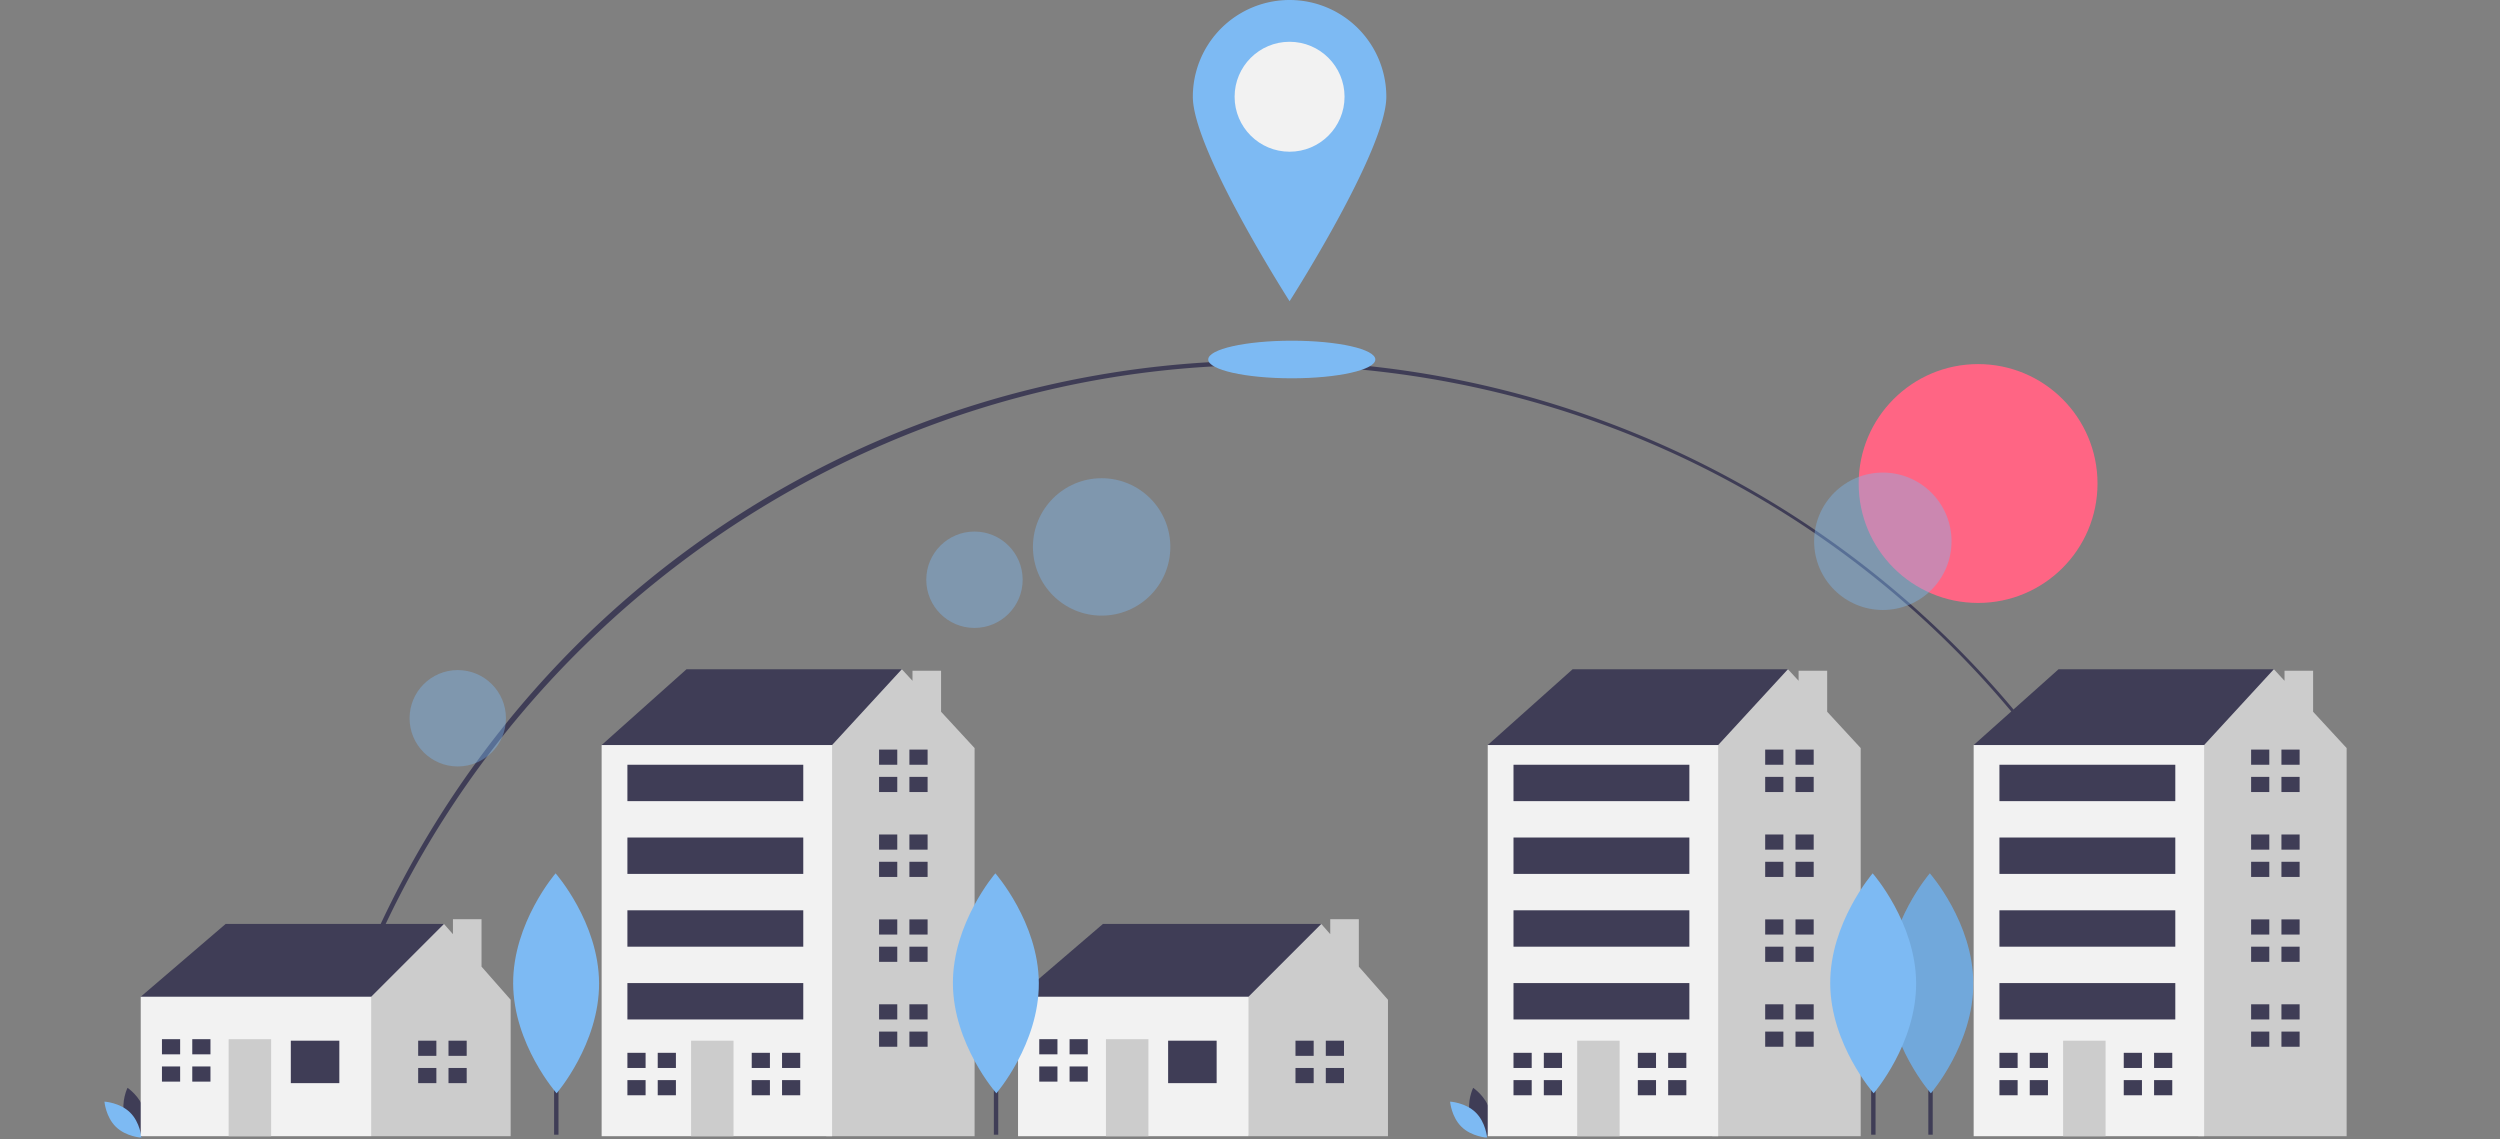 <?xml version="1.0" encoding="UTF-8" standalone="no"?>
<svg
   xmlns:dc="http://purl.org/dc/elements/1.1/"
   xmlns:cc="http://creativecommons.org/ns#"
   xmlns:rdf="http://www.w3.org/1999/02/22-rdf-syntax-ns#"
   xmlns:svg="http://www.w3.org/2000/svg"
   xmlns="http://www.w3.org/2000/svg"
   xmlns:sodipodi="http://sodipodi.sourceforge.net/DTD/sodipodi-0.dtd"
   xmlns:inkscape="http://www.inkscape.org/namespaces/inkscape"
   id="a8904fed-7223-4ff2-9071-b444910320a0"
   data-name="Layer 1"
   width="1137"
   height="518.057"
   viewBox="0 0 1137 518.057"
   version="1.1"
   sodipodi:docname="undraw_home.svg"
   inkscape:version="0.92.5 (2060ec1f9f, 2020-04-08)">
  <rect x="0" y="0" width="1137" height="518.057" fill="#808080" stroke="none"/>
  <defs
     id="defs1444" />
  <sodipodi:namedview
     pagecolor="#ffffff"
     bordercolor="#666666"
     borderopacity="1"
     objecttolerance="10"
     gridtolerance="10"
     guidetolerance="10"
     inkscape:pageopacity="0"
     inkscape:pageshadow="2"
     inkscape:window-width="1920"
     inkscape:window-height="1043"
     id="namedview1442"
     showgrid="false"
     inkscape:zoom="0.94322494"
     inkscape:cx="580.15748"
     inkscape:cy="225.05197"
     inkscape:window-x="0"
     inkscape:window-y="0"
     inkscape:window-maximized="1"
     inkscape:current-layer="a8904fed-7223-4ff2-9071-b444910320a0" />
  <title
     id="title1149">best place</title>
  <path
     d="M175.764,701.583l-1.951-.439c21.756-96.751,76.43-184.609,153.951-247.392A444.114,444.114,0,0,1,1039.919,699.963l-1.949.443C991.916,498.197,814.695,356.972,607,356.972,402.026,356.972,220.666,501.901,175.764,701.583Z"
     id="path1151"
     fill="#3f3d56"
     transform="translate(-31.5 -190.972)" />
  <circle
     cx="899.633"
     cy="219.903"
     r="54.315"
     id="circle1153"
     fill="#ff6584" />
  <rect
     x="877"
     y="437.057"
     width="2"
     height="79"
     id="rect1155"
     fill="#3f3d56" />
  <path
     d="M928.958,638.096c.127,27.624-19.308,50.108-19.308,50.108s-19.642-22.304-19.769-49.928,19.308-50.108,19.308-50.108S928.83,610.472,928.958,638.096Z"
     id="path1157"
     fill="#7dbaf3"
     transform="translate(-31.5 -190.972)" />
  <path
     d="M928.958,638.096c.127,27.624-19.308,50.108-19.308,50.108s-19.642-22.304-19.769-49.928,19.308-50.108,19.308-50.108S928.83,610.472,928.958,638.096Z"
     id="path1159"
     opacity="0.1"
     transform="translate(-31.5 -190.972)" />
  <circle
     cx="501.022"
     cy="248.742"
     r="31.248"
     id="circle1161"
     fill="#7dbaf3"
     opacity="0.4" />
  <circle
     cx="443.19"
     cy="263.666"
     r="21.92"
     id="circle1163"
     fill="#7dbaf3"
     opacity="0.4" />
  <circle
     cx="208.19"
     cy="326.666"
     r="21.92"
     id="circle1165"
     fill="#7dbaf3"
     opacity="0.4" />
  <circle
     cx="856.312"
     cy="246.171"
     r="31.248"
     id="circle1167"
     fill="#7dbaf3"
     opacity="0.4" />
  <path
     d="M88.131,698.244c1.694,6.262,7.496,10.14,7.496,10.14s3.056-6.274,1.362-12.536-7.496-10.14-7.496-10.14S86.437,691.982,88.131,698.244Z"
     id="path1169"
     fill="#3f3d56"
     transform="translate(-31.5 -190.972)" />
  <path
     d="M90.62,696.898c4.648,4.525,5.216,11.481,5.216,11.481s-6.968-.38-11.617-4.905-5.216-11.481-5.216-11.481S85.972,692.374,90.62,696.898Z"
     id="path1171"
     fill="#7dbaf3"
     transform="translate(-31.5 -190.972)" />
  <path
     d="M700.131,698.244c1.694,6.262,7.496,10.14,7.496,10.14s3.056-6.274,1.362-12.536-7.496-10.14-7.496-10.14S698.437,691.982,700.131,698.244Z"
     id="path1173"
     fill="#3f3d56"
     transform="translate(-31.5 -190.972)" />
  <path
     d="M702.62,696.898c4.648,4.525,5.216,11.481,5.216,11.481s-6.968-.38-11.617-4.905-5.216-11.481-5.216-11.481S697.971,692.374,702.62,696.898Z"
     id="path1175"
     fill="#7dbaf3"
     transform="translate(-31.5 -190.972)" />
  <polygon
     points="68.137 460.203 64 453.308 102.614 420.21 201.908 420.21 201.908 429.863 166.052 468.478 124.679 476.752 68.137 460.203"
     id="polygon1177"
     fill="#3f3d56" />
  <polygon
     points="219 439.633 219 418.056 206 418.056 206 424.86 201.908 420.21 168.81 453.308 163.293 458.824 156.398 486.406 168.81 516.745 232.247 516.745 232.247 454.687 219 439.633"
     id="polygon1179"
     fill="#ccc" />
  <rect
     x="64"
     y="453.308"
     width="104.81"
     height="63.438"
     id="rect1181"
     fill="#f2f2f2" />
  <rect
     x="132.264"
     y="473.304"
     width="22.065"
     height="19.307"
     id="rect1183"
     fill="#3f3d56" />
  <rect
     x="103.993"
     y="472.615"
     width="19.307"
     height="44.13"
     id="rect1185"
     fill="#ccc" />
  <polygon
     points="81.928 479.51 81.928 472.615 73.654 472.615 73.654 479.51 81.238 479.51 81.928 479.51"
     id="polygon1187"
     fill="#3f3d56" />
  <polygon
     points="81.238 485.026 73.654 485.026 73.654 491.922 81.928 491.922 81.928 485.026 81.238 485.026"
     id="polygon1189"
     fill="#3f3d56" />
  <rect
     x="87.444"
     y="472.615"
     width="8.274"
     height="6.895"
     id="rect1191"
     fill="#3f3d56" />
  <rect
     x="87.444"
     y="485.026"
     width="8.274"
     height="6.895"
     id="rect1193"
     fill="#3f3d56" />
  <polygon
     points="198.46 480.2 198.46 473.304 190.185 473.304 190.185 480.2 197.77 480.2 198.46 480.2"
     id="polygon1195"
     fill="#3f3d56" />
  <polygon
     points="197.77 485.716 190.185 485.716 190.185 492.611 198.46 492.611 198.46 485.716 197.77 485.716"
     id="polygon1197"
     fill="#3f3d56" />
  <rect
     x="203.976"
     y="473.304"
     width="8.274"
     height="6.895"
     id="rect1199"
     fill="#3f3d56" />
  <rect
     x="203.976"
     y="485.716"
     width="8.274"
     height="6.895"
     id="rect1201"
     fill="#3f3d56" />
  <polygon
     points="467.137 460.203 463 453.308 501.614 420.21 600.908 420.21 600.908 429.863 565.052 468.478 523.679 476.752 467.137 460.203"
     id="polygon1203"
     fill="#3f3d56" />
  <polygon
     points="618 439.633 618 418.056 605 418.056 605 424.86 600.908 420.21 567.81 453.308 562.293 458.824 555.398 486.406 567.81 516.745 631.247 516.745 631.247 454.687 618 439.633"
     id="polygon1205"
     fill="#ccc" />
  <rect
     x="463"
     y="453.308"
     width="104.81"
     height="63.438"
     id="rect1207"
     fill="#f2f2f2" />
  <rect
     x="531.264"
     y="473.304"
     width="22.065"
     height="19.307"
     id="rect1209"
     fill="#3f3d56" />
  <rect
     x="502.993"
     y="472.615"
     width="19.307"
     height="44.13"
     id="rect1211"
     fill="#ccc" />
  <polygon
     points="480.928 479.51 480.928 472.615 472.654 472.615 472.654 479.51 480.238 479.51 480.928 479.51"
     id="polygon1213"
     fill="#3f3d56" />
  <polygon
     points="480.238 485.026 472.654 485.026 472.654 491.922 480.928 491.922 480.928 485.026 480.238 485.026"
     id="polygon1215"
     fill="#3f3d56" />
  <rect
     x="486.444"
     y="472.615"
     width="8.274"
     height="6.895"
     id="rect1217"
     fill="#3f3d56" />
  <rect
     x="486.444"
     y="485.026"
     width="8.274"
     height="6.895"
     id="rect1219"
     fill="#3f3d56" />
  <polygon
     points="597.46 480.2 597.46 473.304 589.185 473.304 589.185 480.2 596.77 480.2 597.46 480.2"
     id="polygon1221"
     fill="#3f3d56" />
  <polygon
     points="596.77 485.716 589.185 485.716 589.185 492.611 597.46 492.611 597.46 485.716 596.77 485.716"
     id="polygon1223"
     fill="#3f3d56" />
  <rect
     x="602.976"
     y="473.304"
     width="8.274"
     height="6.895"
     id="rect1225"
     fill="#3f3d56" />
  <rect
     x="602.976"
     y="485.716"
     width="8.274"
     height="6.895"
     id="rect1227"
     fill="#3f3d56" />
  <polygon
     points="280.515 344.361 273.62 338.844 312.234 304.367 410.148 304.367 410.148 334.707 346.711 377.459 280.515 344.361"
     id="polygon1229"
     fill="#3f3d56" />
  <polygon
     points="428 323.707 428 305.056 415 305.056 415 309.624 410.148 304.367 378.429 338.844 366.018 347.119 346.773 487.722 375.796 516.745 443.246 516.745 443.246 340.223 428 323.707"
     id="polygon1231"
     fill="#ccc" />
  <rect
     x="273.62"
     y="338.844"
     width="104.81"
     height="177.901"
     id="rect1233"
     fill="#f2f2f2" />
  <rect
     x="314.302"
     y="473.304"
     width="19.307"
     height="43.441"
     id="rect1235"
     fill="#ccc" />
  <polygon
     points="293.616 485.716 293.616 478.821 285.342 478.821 285.342 485.716 292.927 485.716 293.616 485.716"
     id="polygon1237"
     fill="#3f3d56" />
  <polygon
     points="292.927 491.232 285.342 491.232 285.342 498.128 293.616 498.128 293.616 491.232 292.927 491.232"
     id="polygon1239"
     fill="#3f3d56" />
  <rect
     x="299.132"
     y="478.821"
     width="8.274"
     height="6.895"
     id="rect1241"
     fill="#3f3d56" />
  <rect
     x="299.132"
     y="491.232"
     width="8.274"
     height="6.895"
     id="rect1243"
     fill="#3f3d56" />
  <polygon
     points="350.158 485.716 350.158 478.821 341.884 478.821 341.884 485.716 349.469 485.716 350.158 485.716"
     id="polygon1245"
     fill="#3f3d56" />
  <polygon
     points="349.469 491.232 341.884 491.232 341.884 498.128 350.158 498.128 350.158 491.232 349.469 491.232"
     id="polygon1247"
     fill="#3f3d56" />
  <rect
     x="355.675"
     y="478.821"
     width="8.274"
     height="6.895"
     id="rect1249"
     fill="#3f3d56" />
  <rect
     x="355.675"
     y="491.232"
     width="8.274"
     height="6.895"
     id="rect1251"
     fill="#3f3d56" />
  <polygon
     points="408.079 347.808 408.079 340.913 399.805 340.913 399.805 347.808 407.39 347.808 408.079 347.808"
     id="polygon1253"
     fill="#3f3d56" />
  <polygon
     points="407.39 353.325 399.805 353.325 399.805 360.22 408.079 360.22 408.079 353.325 407.39 353.325"
     id="polygon1255"
     fill="#3f3d56" />
  <rect
     x="413.596"
     y="340.913"
     width="8.274"
     height="6.895"
     id="rect1257"
     fill="#3f3d56" />
  <rect
     x="413.596"
     y="353.325"
     width="8.274"
     height="6.895"
     id="rect1259"
     fill="#3f3d56" />
  <polygon
     points="408.079 386.423 408.079 379.527 399.805 379.527 399.805 386.423 407.39 386.423 408.079 386.423"
     id="polygon1261"
     fill="#3f3d56" />
  <polygon
     points="407.39 391.939 399.805 391.939 399.805 398.834 408.079 398.834 408.079 391.939 407.39 391.939"
     id="polygon1263"
     fill="#3f3d56" />
  <rect
     x="413.596"
     y="379.527"
     width="8.274"
     height="6.895"
     id="rect1265"
     fill="#3f3d56" />
  <rect
     x="413.596"
     y="391.939"
     width="8.274"
     height="6.895"
     id="rect1267"
     fill="#3f3d56" />
  <polygon
     points="408.079 425.037 408.079 418.141 399.805 418.141 399.805 425.037 407.39 425.037 408.079 425.037"
     id="polygon1269"
     fill="#3f3d56" />
  <polygon
     points="407.39 430.553 399.805 430.553 399.805 437.448 408.079 437.448 408.079 430.553 407.39 430.553"
     id="polygon1271"
     fill="#3f3d56" />
  <rect
     x="413.596"
     y="418.141"
     width="8.274"
     height="6.895"
     id="rect1273"
     fill="#3f3d56" />
  <rect
     x="413.596"
     y="430.553"
     width="8.274"
     height="6.895"
     id="rect1275"
     fill="#3f3d56" />
  <polygon
     points="408.079 463.651 408.079 456.755 399.805 456.755 399.805 463.651 407.39 463.651 408.079 463.651"
     id="polygon1277"
     fill="#3f3d56" />
  <polygon
     points="407.39 469.167 399.805 469.167 399.805 476.062 408.079 476.062 408.079 469.167 407.39 469.167"
     id="polygon1279"
     fill="#3f3d56" />
  <rect
     x="413.596"
     y="456.755"
     width="8.274"
     height="6.895"
     id="rect1281"
     fill="#3f3d56" />
  <rect
     x="413.596"
     y="469.167"
     width="8.274"
     height="6.895"
     id="rect1283"
     fill="#3f3d56" />
  <rect
     x="285.342"
     y="347.808"
     width="79.986"
     height="16.549"
     id="rect1285"
     fill="#3f3d56" />
  <rect
     x="285.342"
     y="380.906"
     width="79.986"
     height="16.549"
     id="rect1287"
     fill="#3f3d56" />
  <rect
     x="285.342"
     y="414.004"
     width="79.986"
     height="16.549"
     id="rect1289"
     fill="#3f3d56" />
  <rect
     x="285.342"
     y="447.102"
     width="79.986"
     height="16.549"
     id="rect1291"
     fill="#3f3d56" />
  <polygon
     points="683.515 344.361 676.62 338.844 715.234 304.367 813.148 304.367 813.148 334.707 749.711 377.459 683.515 344.361"
     id="polygon1293"
     fill="#3f3d56" />
  <polygon
     points="831 323.707 831 305.056 818 305.056 818 309.624 813.148 304.367 781.429 338.844 769.018 347.119 749.773 487.722 778.796 516.745 846.246 516.745 846.246 340.223 831 323.707"
     id="polygon1295"
     fill="#ccc" />
  <rect
     x="676.62"
     y="338.844"
     width="104.81"
     height="177.901"
     id="rect1297"
     fill="#f2f2f2" />
  <rect
     x="717.302"
     y="473.304"
     width="19.307"
     height="43.441"
     id="rect1299"
     fill="#ccc" />
  <polygon
     points="696.616 485.716 696.616 478.821 688.342 478.821 688.342 485.716 695.927 485.716 696.616 485.716"
     id="polygon1301"
     fill="#3f3d56" />
  <polygon
     points="695.927 491.232 688.342 491.232 688.342 498.128 696.616 498.128 696.616 491.232 695.927 491.232"
     id="polygon1303"
     fill="#3f3d56" />
  <rect
     x="702.132"
     y="478.821"
     width="8.274"
     height="6.895"
     id="rect1305"
     fill="#3f3d56" />
  <rect
     x="702.132"
     y="491.232"
     width="8.274"
     height="6.895"
     id="rect1307"
     fill="#3f3d56" />
  <polygon
     points="753.158 485.716 753.158 478.821 744.884 478.821 744.884 485.716 752.469 485.716 753.158 485.716"
     id="polygon1309"
     fill="#3f3d56" />
  <polygon
     points="752.469 491.232 744.884 491.232 744.884 498.128 753.158 498.128 753.158 491.232 752.469 491.232"
     id="polygon1311"
     fill="#3f3d56" />
  <rect
     x="758.675"
     y="478.821"
     width="8.274"
     height="6.895"
     id="rect1313"
     fill="#3f3d56" />
  <rect
     x="758.675"
     y="491.232"
     width="8.274"
     height="6.895"
     id="rect1315"
     fill="#3f3d56" />
  <polygon
     points="811.079 347.808 811.079 340.913 802.805 340.913 802.805 347.808 810.39 347.808 811.079 347.808"
     id="polygon1317"
     fill="#3f3d56" />
  <polygon
     points="810.39 353.325 802.805 353.325 802.805 360.22 811.079 360.22 811.079 353.325 810.39 353.325"
     id="polygon1319"
     fill="#3f3d56" />
  <rect
     x="816.596"
     y="340.913"
     width="8.274"
     height="6.895"
     id="rect1321"
     fill="#3f3d56" />
  <rect
     x="816.596"
     y="353.325"
     width="8.274"
     height="6.895"
     id="rect1323"
     fill="#3f3d56" />
  <polygon
     points="811.079 386.423 811.079 379.527 802.805 379.527 802.805 386.423 810.39 386.423 811.079 386.423"
     id="polygon1325"
     fill="#3f3d56" />
  <polygon
     points="810.39 391.939 802.805 391.939 802.805 398.834 811.079 398.834 811.079 391.939 810.39 391.939"
     id="polygon1327"
     fill="#3f3d56" />
  <rect
     x="816.596"
     y="379.527"
     width="8.274"
     height="6.895"
     id="rect1329"
     fill="#3f3d56" />
  <rect
     x="816.596"
     y="391.939"
     width="8.274"
     height="6.895"
     id="rect1331"
     fill="#3f3d56" />
  <polygon
     points="811.079 425.037 811.079 418.141 802.805 418.141 802.805 425.037 810.39 425.037 811.079 425.037"
     id="polygon1333"
     fill="#3f3d56" />
  <polygon
     points="810.39 430.553 802.805 430.553 802.805 437.448 811.079 437.448 811.079 430.553 810.39 430.553"
     id="polygon1335"
     fill="#3f3d56" />
  <rect
     x="816.596"
     y="418.141"
     width="8.274"
     height="6.895"
     id="rect1337"
     fill="#3f3d56" />
  <rect
     x="816.596"
     y="430.553"
     width="8.274"
     height="6.895"
     id="rect1339"
     fill="#3f3d56" />
  <polygon
     points="811.079 463.651 811.079 456.755 802.805 456.755 802.805 463.651 810.39 463.651 811.079 463.651"
     id="polygon1341"
     fill="#3f3d56" />
  <polygon
     points="810.39 469.167 802.805 469.167 802.805 476.062 811.079 476.062 811.079 469.167 810.39 469.167"
     id="polygon1343"
     fill="#3f3d56" />
  <rect
     x="816.596"
     y="456.755"
     width="8.274"
     height="6.895"
     id="rect1345"
     fill="#3f3d56" />
  <rect
     x="816.596"
     y="469.167"
     width="8.274"
     height="6.895"
     id="rect1347"
     fill="#3f3d56" />
  <rect
     x="688.342"
     y="347.808"
     width="79.986"
     height="16.549"
     id="rect1349"
     fill="#3f3d56" />
  <rect
     x="688.342"
     y="380.906"
     width="79.986"
     height="16.549"
     id="rect1351"
     fill="#3f3d56" />
  <rect
     x="688.342"
     y="414.004"
     width="79.986"
     height="16.549"
     id="rect1353"
     fill="#3f3d56" />
  <rect
     x="688.342"
     y="447.102"
     width="79.986"
     height="16.549"
     id="rect1355"
     fill="#3f3d56" />
  <polygon
     points="904.515 344.361 897.62 338.844 936.234 304.367 1034.148 304.367 1034.148 334.707 970.711 377.459 904.515 344.361"
     id="polygon1357"
     fill="#3f3d56" />
  <polygon
     points="1052 323.707 1052 305.056 1039 305.056 1039 309.624 1034.148 304.367 1002.429 338.844 990.018 347.119 970.773 487.722 999.796 516.745 1067.246 516.745 1067.246 340.223 1052 323.707"
     id="polygon1359"
     fill="#ccc" />
  <rect
     x="897.62"
     y="338.844"
     width="104.81"
     height="177.901"
     id="rect1361"
     fill="#f2f2f2" />
  <rect
     x="938.302"
     y="473.304"
     width="19.307"
     height="43.441"
     id="rect1363"
     fill="#ccc" />
  <polygon
     points="917.616 485.716 917.616 478.821 909.342 478.821 909.342 485.716 916.927 485.716 917.616 485.716"
     id="polygon1365"
     fill="#3f3d56" />
  <polygon
     points="916.927 491.232 909.342 491.232 909.342 498.128 917.616 498.128 917.616 491.232 916.927 491.232"
     id="polygon1367"
     fill="#3f3d56" />
  <rect
     x="923.132"
     y="478.821"
     width="8.274"
     height="6.895"
     id="rect1369"
     fill="#3f3d56" />
  <rect
     x="923.132"
     y="491.232"
     width="8.274"
     height="6.895"
     id="rect1371"
     fill="#3f3d56" />
  <polygon
     points="974.158 485.716 974.158 478.821 965.884 478.821 965.884 485.716 973.469 485.716 974.158 485.716"
     id="polygon1373"
     fill="#3f3d56" />
  <polygon
     points="973.469 491.232 965.884 491.232 965.884 498.128 974.158 498.128 974.158 491.232 973.469 491.232"
     id="polygon1375"
     fill="#3f3d56" />
  <rect
     x="979.675"
     y="478.821"
     width="8.274"
     height="6.895"
     id="rect1377"
     fill="#3f3d56" />
  <rect
     x="979.675"
     y="491.232"
     width="8.274"
     height="6.895"
     id="rect1379"
     fill="#3f3d56" />
  <polygon
     points="1032.079 347.808 1032.079 340.913 1023.805 340.913 1023.805 347.808 1031.39 347.808 1032.079 347.808"
     id="polygon1381"
     fill="#3f3d56" />
  <polygon
     points="1031.39 353.325 1023.805 353.325 1023.805 360.22 1032.079 360.22 1032.079 353.325 1031.39 353.325"
     id="polygon1383"
     fill="#3f3d56" />
  <rect
     x="1037.596"
     y="340.913"
     width="8.274"
     height="6.895"
     id="rect1385"
     fill="#3f3d56" />
  <rect
     x="1037.596"
     y="353.325"
     width="8.274"
     height="6.895"
     id="rect1387"
     fill="#3f3d56" />
  <polygon
     points="1032.079 386.423 1032.079 379.527 1023.805 379.527 1023.805 386.423 1031.39 386.423 1032.079 386.423"
     id="polygon1389"
     fill="#3f3d56" />
  <polygon
     points="1031.39 391.939 1023.805 391.939 1023.805 398.834 1032.079 398.834 1032.079 391.939 1031.39 391.939"
     id="polygon1391"
     fill="#3f3d56" />
  <rect
     x="1037.596"
     y="379.527"
     width="8.274"
     height="6.895"
     id="rect1393"
     fill="#3f3d56" />
  <rect
     x="1037.596"
     y="391.939"
     width="8.274"
     height="6.895"
     id="rect1395"
     fill="#3f3d56" />
  <polygon
     points="1032.079 425.037 1032.079 418.141 1023.805 418.141 1023.805 425.037 1031.39 425.037 1032.079 425.037"
     id="polygon1397"
     fill="#3f3d56" />
  <polygon
     points="1031.39 430.553 1023.805 430.553 1023.805 437.448 1032.079 437.448 1032.079 430.553 1031.39 430.553"
     id="polygon1399"
     fill="#3f3d56" />
  <rect
     x="1037.596"
     y="418.141"
     width="8.274"
     height="6.895"
     id="rect1401"
     fill="#3f3d56" />
  <rect
     x="1037.596"
     y="430.553"
     width="8.274"
     height="6.895"
     id="rect1403"
     fill="#3f3d56" />
  <polygon
     points="1032.079 463.651 1032.079 456.755 1023.805 456.755 1023.805 463.651 1031.39 463.651 1032.079 463.651"
     id="polygon1405"
     fill="#3f3d56" />
  <polygon
     points="1031.39 469.167 1023.805 469.167 1023.805 476.062 1032.079 476.062 1032.079 469.167 1031.39 469.167"
     id="polygon1407"
     fill="#3f3d56" />
  <rect
     x="1037.596"
     y="456.755"
     width="8.274"
     height="6.895"
     id="rect1409"
     fill="#3f3d56" />
  <rect
     x="1037.596"
     y="469.167"
     width="8.274"
     height="6.895"
     id="rect1411"
     fill="#3f3d56" />
  <rect
     x="909.342"
     y="347.808"
     width="79.986"
     height="16.549"
     id="rect1413"
     fill="#3f3d56" />
  <rect
     x="909.342"
     y="380.906"
     width="79.986"
     height="16.549"
     id="rect1415"
     fill="#3f3d56" />
  <rect
     x="909.342"
     y="414.004"
     width="79.986"
     height="16.549"
     id="rect1417"
     fill="#3f3d56" />
  <rect
     x="909.342"
     y="447.102"
     width="79.986"
     height="16.549"
     id="rect1419"
     fill="#3f3d56" />
  <rect
     x="252"
     y="437.057"
     width="2"
     height="79"
     id="rect1423"
     fill="#3f3d56" />
  <path
     d="M303.958,638.096c.127,27.624-19.308,50.108-19.308,50.108s-19.642-22.304-19.769-49.928,19.308-50.108,19.308-50.108S303.83,610.472,303.958,638.096Z"
     id="path1425"
     fill="#7dbaf3"
     transform="translate(-31.5 -190.972)" />
  <rect
     x="452"
     y="437.057"
     width="2"
     height="79"
     id="rect1427"
     fill="#3f3d56" />
  <path
     d="M503.958,638.096c.127,27.624-19.308,50.108-19.308,50.108s-19.642-22.304-19.769-49.928,19.308-50.108,19.308-50.108S503.83,610.472,503.958,638.096Z"
     id="path1429"
     fill="#7dbaf3"
     transform="translate(-31.5 -190.972)" />
  <rect
     x="851"
     y="437.057"
     width="2"
     height="79"
     id="rect1431"
     fill="#3f3d56" />
  <path
     d="M902.958,638.096c.127,27.624-19.308,50.108-19.308,50.108s-19.642-22.304-19.769-49.928,19.308-50.108,19.308-50.108S902.83,610.472,902.958,638.096Z"
     id="path1433"
     fill="#7dbaf3"
     transform="translate(-31.5 -190.972)" />
  <ellipse
     cx="587.5"
     cy="163.5"
     rx="38"
     ry="8.55"
     id="ellipse1435"
     fill="#7dbaf3" />
  <path
     d="M662,234.972c0,24.301-44,93-44,93s-44-68.699-44-93a44,44,0,0,1,88,0Z"
     id="path1437"
     fill="#7dbaf3"
     transform="translate(-31.5 -190.972)" />
  <circle
     cx="586.5"
     cy="44"
     r="25"
     id="circle1439"
     fill="#f2f2f2" />
</svg>
